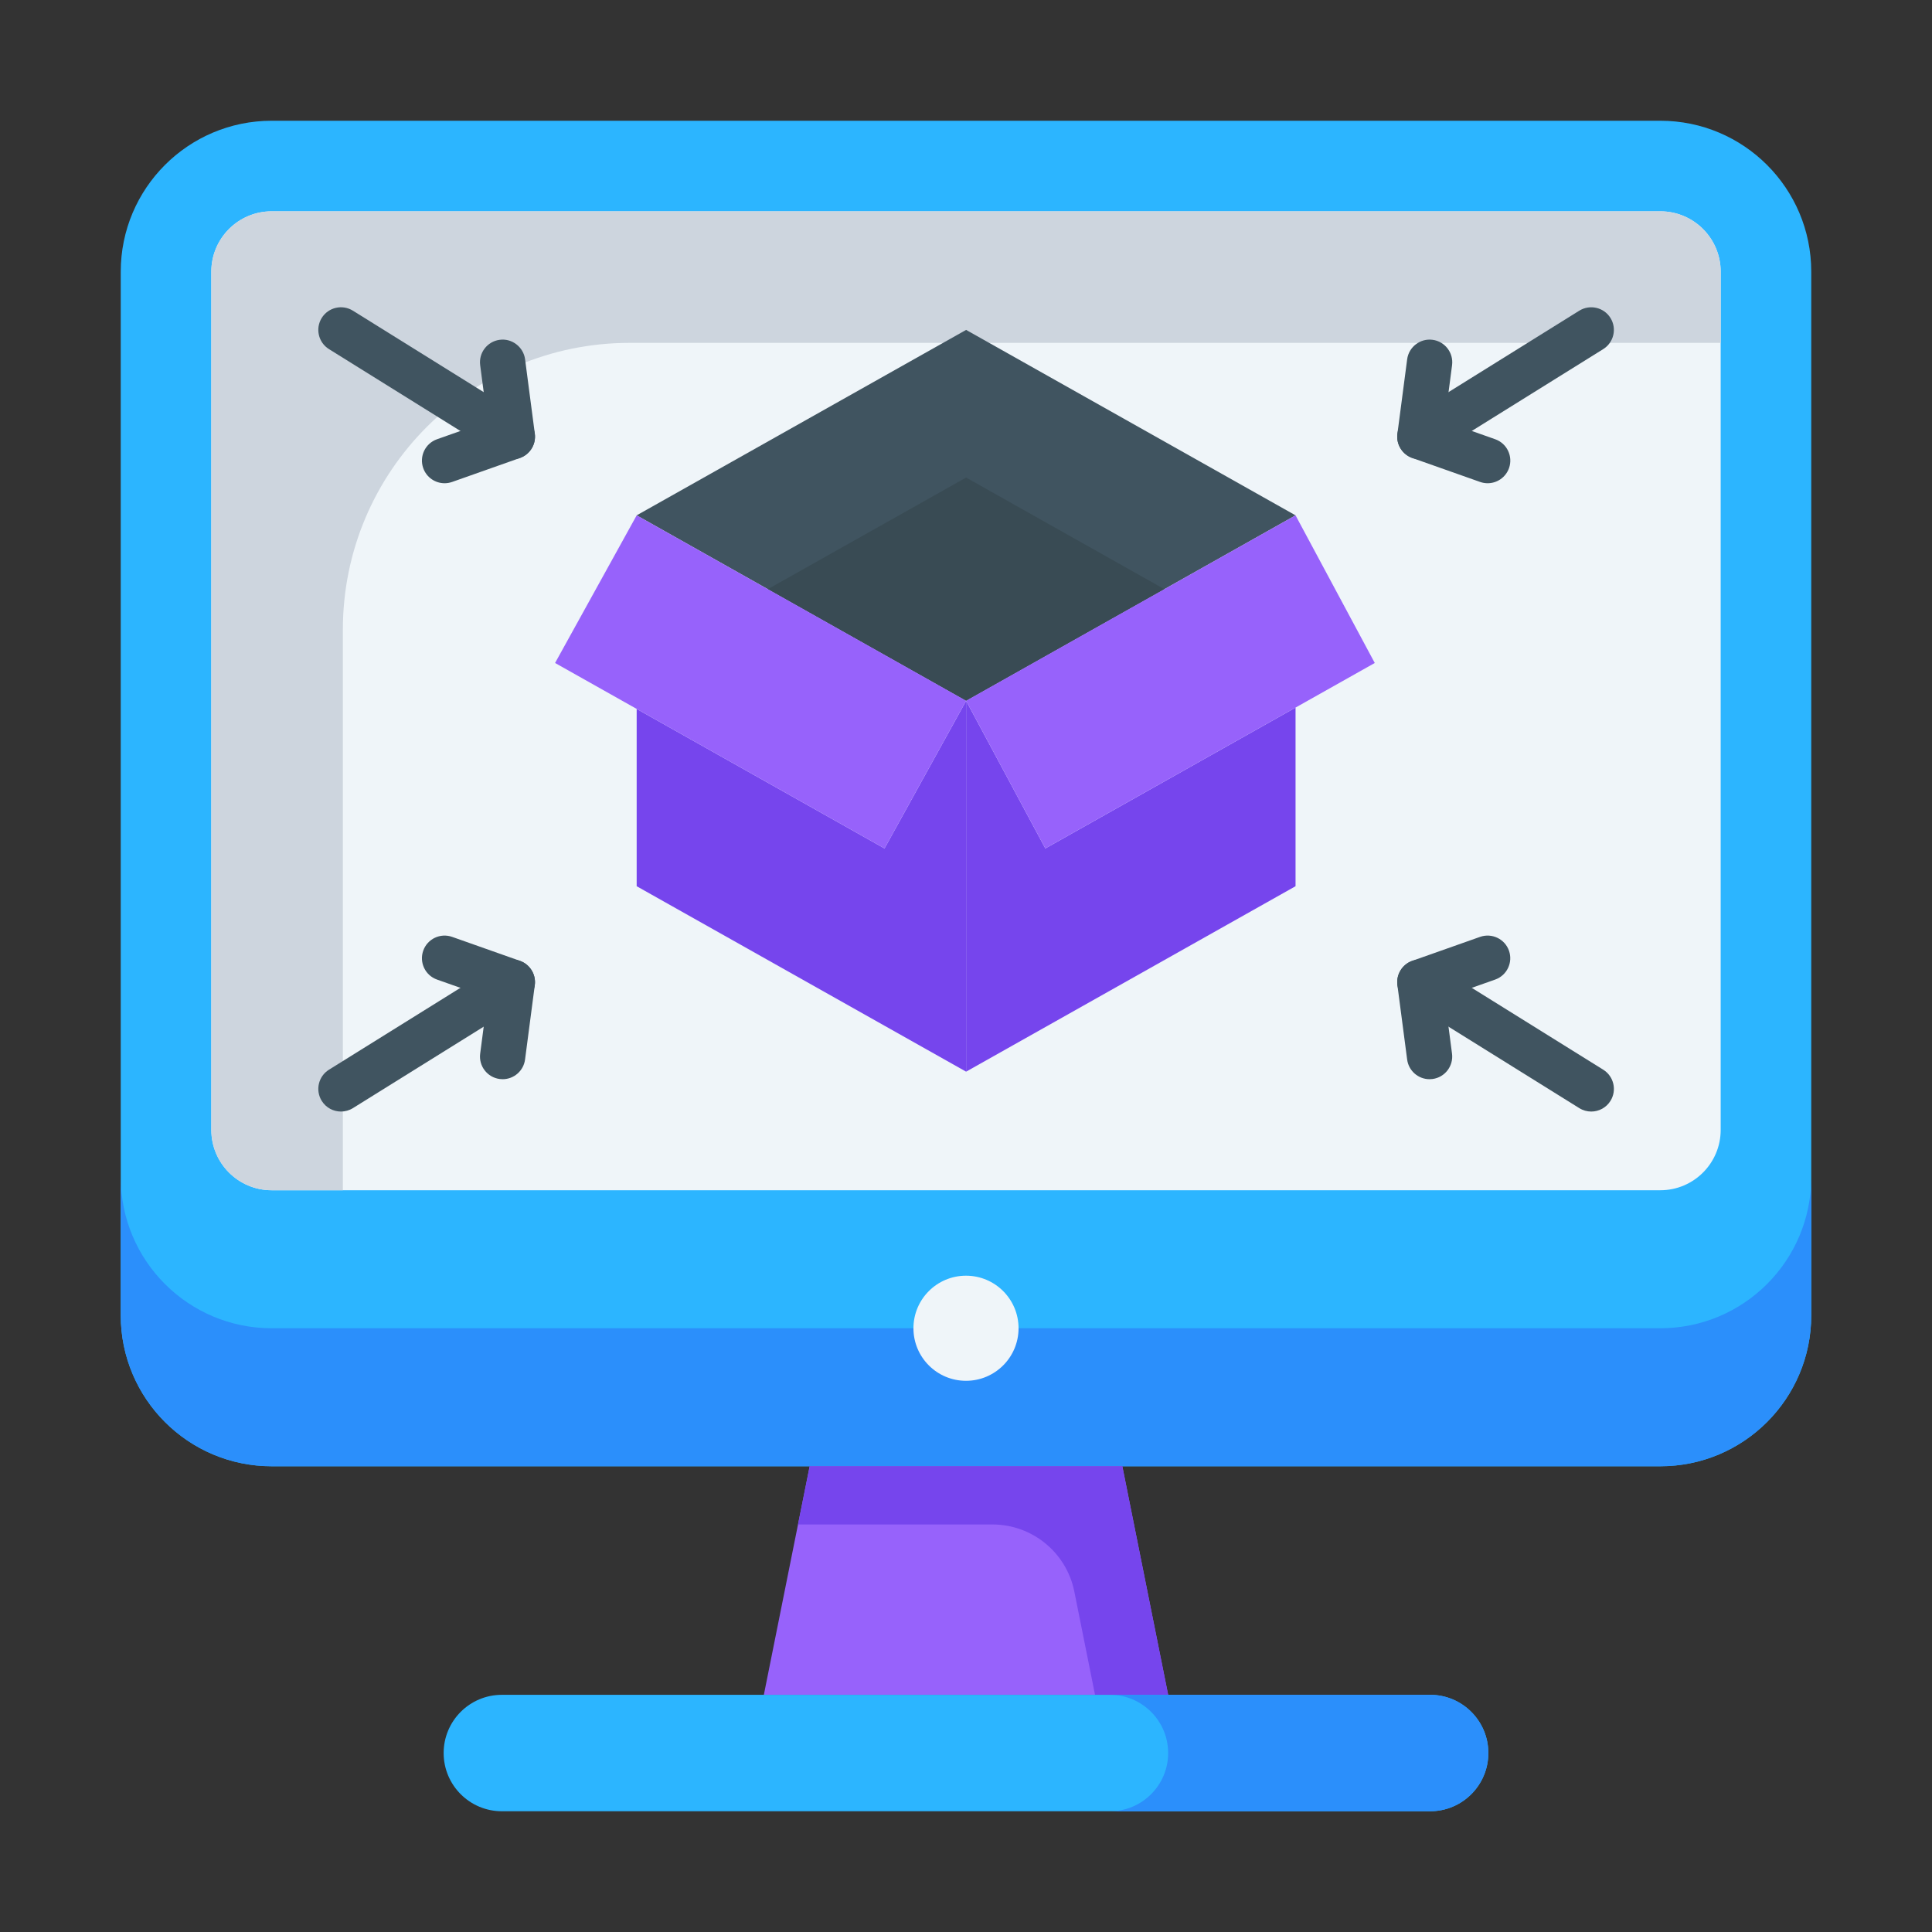 <svg xmlns="http://www.w3.org/2000/svg" viewBox="0 0 128 128"><rect x="0" y="0" width="128" height="128" fill="#333333" stroke="none"/><g id="Guide"></g><g id="Icon_Set"><path d="m110 97.143h-92c-5.523 0-10-4.477-10-10v-69.143c0-5.523 4.477-10 10-10h92c5.523 0 10 4.477 10 10v69.143c0 5.523-4.477 10-10 10z" fill="#2cb5ff"></path><path d="m110 88h-92c-5.523 0-10-4.477-10-10v9.143c0 5.523 4.477 10 10 10h92c5.523 0 10-4.477 10-10v-9.143c0 5.523-4.477 10-10 10z" fill="#2b8ffb"></path><path d="m14 74.857v-56.857c0-2.209 1.791-4 4-4h92c2.209 0 4 1.791 4 4v56.857c0 2.209-1.791 4-4 4h-92c-2.209 0-4-1.791-4-4z" fill="#eff5f9"></path><path d="m18 78.857h4.716v-37.143c0-10.492 8.506-18.998 18.998-18.998h72.286v-4.716c0-2.209-1.791-4-4-4h-92c-2.209 0-4 1.791-4 4v56.857c0 2.209 1.791 4 4 4z" fill="#cdd5de"></path><path d="m77.393 112.286h-26.786l3.036-15.143h20.714z" fill="#9762fb"></path><path d="m71.177 105.446 1.371 6.84h4.845l-3.036-15.143h-20.714l-.773 3.857h12.882c2.636 0 4.907 1.861 5.425 4.446z" fill="#7645ed"></path><path d="m94.75 120h-61.5c-2.13 0-3.857-1.727-3.857-3.857 0-2.13 1.727-3.857 3.857-3.857h61.5c2.13 0 3.857 1.727 3.857 3.857 0 2.13-1.727 3.857-3.857 3.857z" fill="#2cb5ff"></path><path d="m94.75 112.286h-21.214c2.13 0 3.857 1.727 3.857 3.857s-1.727 3.857-3.857 3.857h21.214c2.13 0 3.857-1.727 3.857-3.857s-1.727-3.857-3.857-3.857z" fill="#2b8ffb"></path><circle cx="64" cy="88" fill="#eff5f9" r="3.482"></circle><g><g><g><path d="m94.069 30.429c-.5 0-.99-.25-1.274-.707-.438-.703-.223-1.628.48-2.066l11.356-7.072c.702-.435 1.628-.224 2.066.48.438.703.223 1.628-.48 2.066l-11.356 7.072c-.247.153-.52.227-.792.227z" fill="#405460"></path></g><g><path d="m98.56 32.016c-.166 0-.334-.028-.5-.086l-4.491-1.587c-.668-.236-1.079-.907-.987-1.609l.646-4.929c.107-.822.874-1.401 1.682-1.292.822.107 1.4.861 1.293 1.682l-.487 3.724 3.346 1.182c.781.276 1.19 1.133.914 1.914-.22.616-.798 1.001-1.416 1.001z" fill="#405460"></path></g></g><g><g><path d="m33.944 30.429c-.271 0-.545-.073-.792-.227l-11.356-7.072c-.703-.438-.918-1.363-.48-2.066.438-.705 1.364-.916 2.066-.48l11.356 7.072c.703.438.918 1.363.48 2.066-.283.456-.774.707-1.274.707z" fill="#405460"></path></g><g><path d="m29.454 32.016c-.618 0-1.196-.385-1.414-1.001-.276-.781.133-1.638.914-1.914l3.346-1.182-.487-3.724c-.107-.821.471-1.575 1.293-1.682.805-.111 1.574.47 1.682 1.292l.646 4.929c.092.702-.319 1.373-.987 1.609l-4.491 1.587c-.167.058-.336.086-.502.086z" fill="#405460"></path></g></g><g><g><path d="m105.424 73.643c-.271 0-.545-.073-.792-.227l-11.356-7.072c-.703-.438-.918-1.363-.48-2.066.438-.705 1.365-.916 2.066-.48l11.356 7.072c.703.438.918 1.363.48 2.066-.284.457-.774.707-1.274.707z" fill="#405460"></path></g><g><path d="m94.712 71.5c-.742 0-1.387-.55-1.485-1.305l-.646-4.929c-.092-.702.319-1.373.987-1.609l4.491-1.587c.78-.273 1.638.134 1.914.915s-.133 1.638-.914 1.914l-3.346 1.182.487 3.724c.107.821-.471 1.575-1.293 1.682-.064.009-.13.013-.195.013z" fill="#405460"></path></g></g><g><g><path d="m22.59 73.643c-.5 0-.99-.25-1.274-.707-.438-.703-.223-1.628.48-2.066l11.356-7.072c.702-.436 1.628-.224 2.066.48.438.703.223 1.628-.48 2.066l-11.356 7.072c-.247.154-.521.227-.792.227z" fill="#405460"></path></g><g><path d="m33.302 71.5c-.065 0-.131-.004-.196-.013-.822-.107-1.4-.861-1.293-1.682l.487-3.724-3.346-1.182c-.781-.276-1.19-1.133-.914-1.914s1.13-1.188 1.914-.915l4.491 1.587c.668.236 1.079.907.987 1.609l-.646 4.929c-.098.755-.743 1.305-1.484 1.305z" fill="#405460"></path></g></g></g><g><path d="m85.833 34.143-21.826 12.286-21.826-12.286 21.826-12.286z" fill="#405460"></path><path d="m50.869 39.034 13.138 7.395 13.137-7.395-13.137-7.395z" fill="#394b54"></path><path d="m58.601 56.21-16.42-9.243v11.747l21.826 12.286v-24.571z" fill="#7645ed"></path><path d="m69.256 56.21-5.249-9.781v24.571l21.826-12.286v-11.835z" fill="#7645ed"></path><g fill="#9762fb"><path d="m64.007 46.429-5.406 9.781-21.826-12.286 5.406-9.781z"></path><path d="m64.007 46.429 5.249 9.781 21.826-12.286-5.249-9.781z"></path></g></g></g></svg>